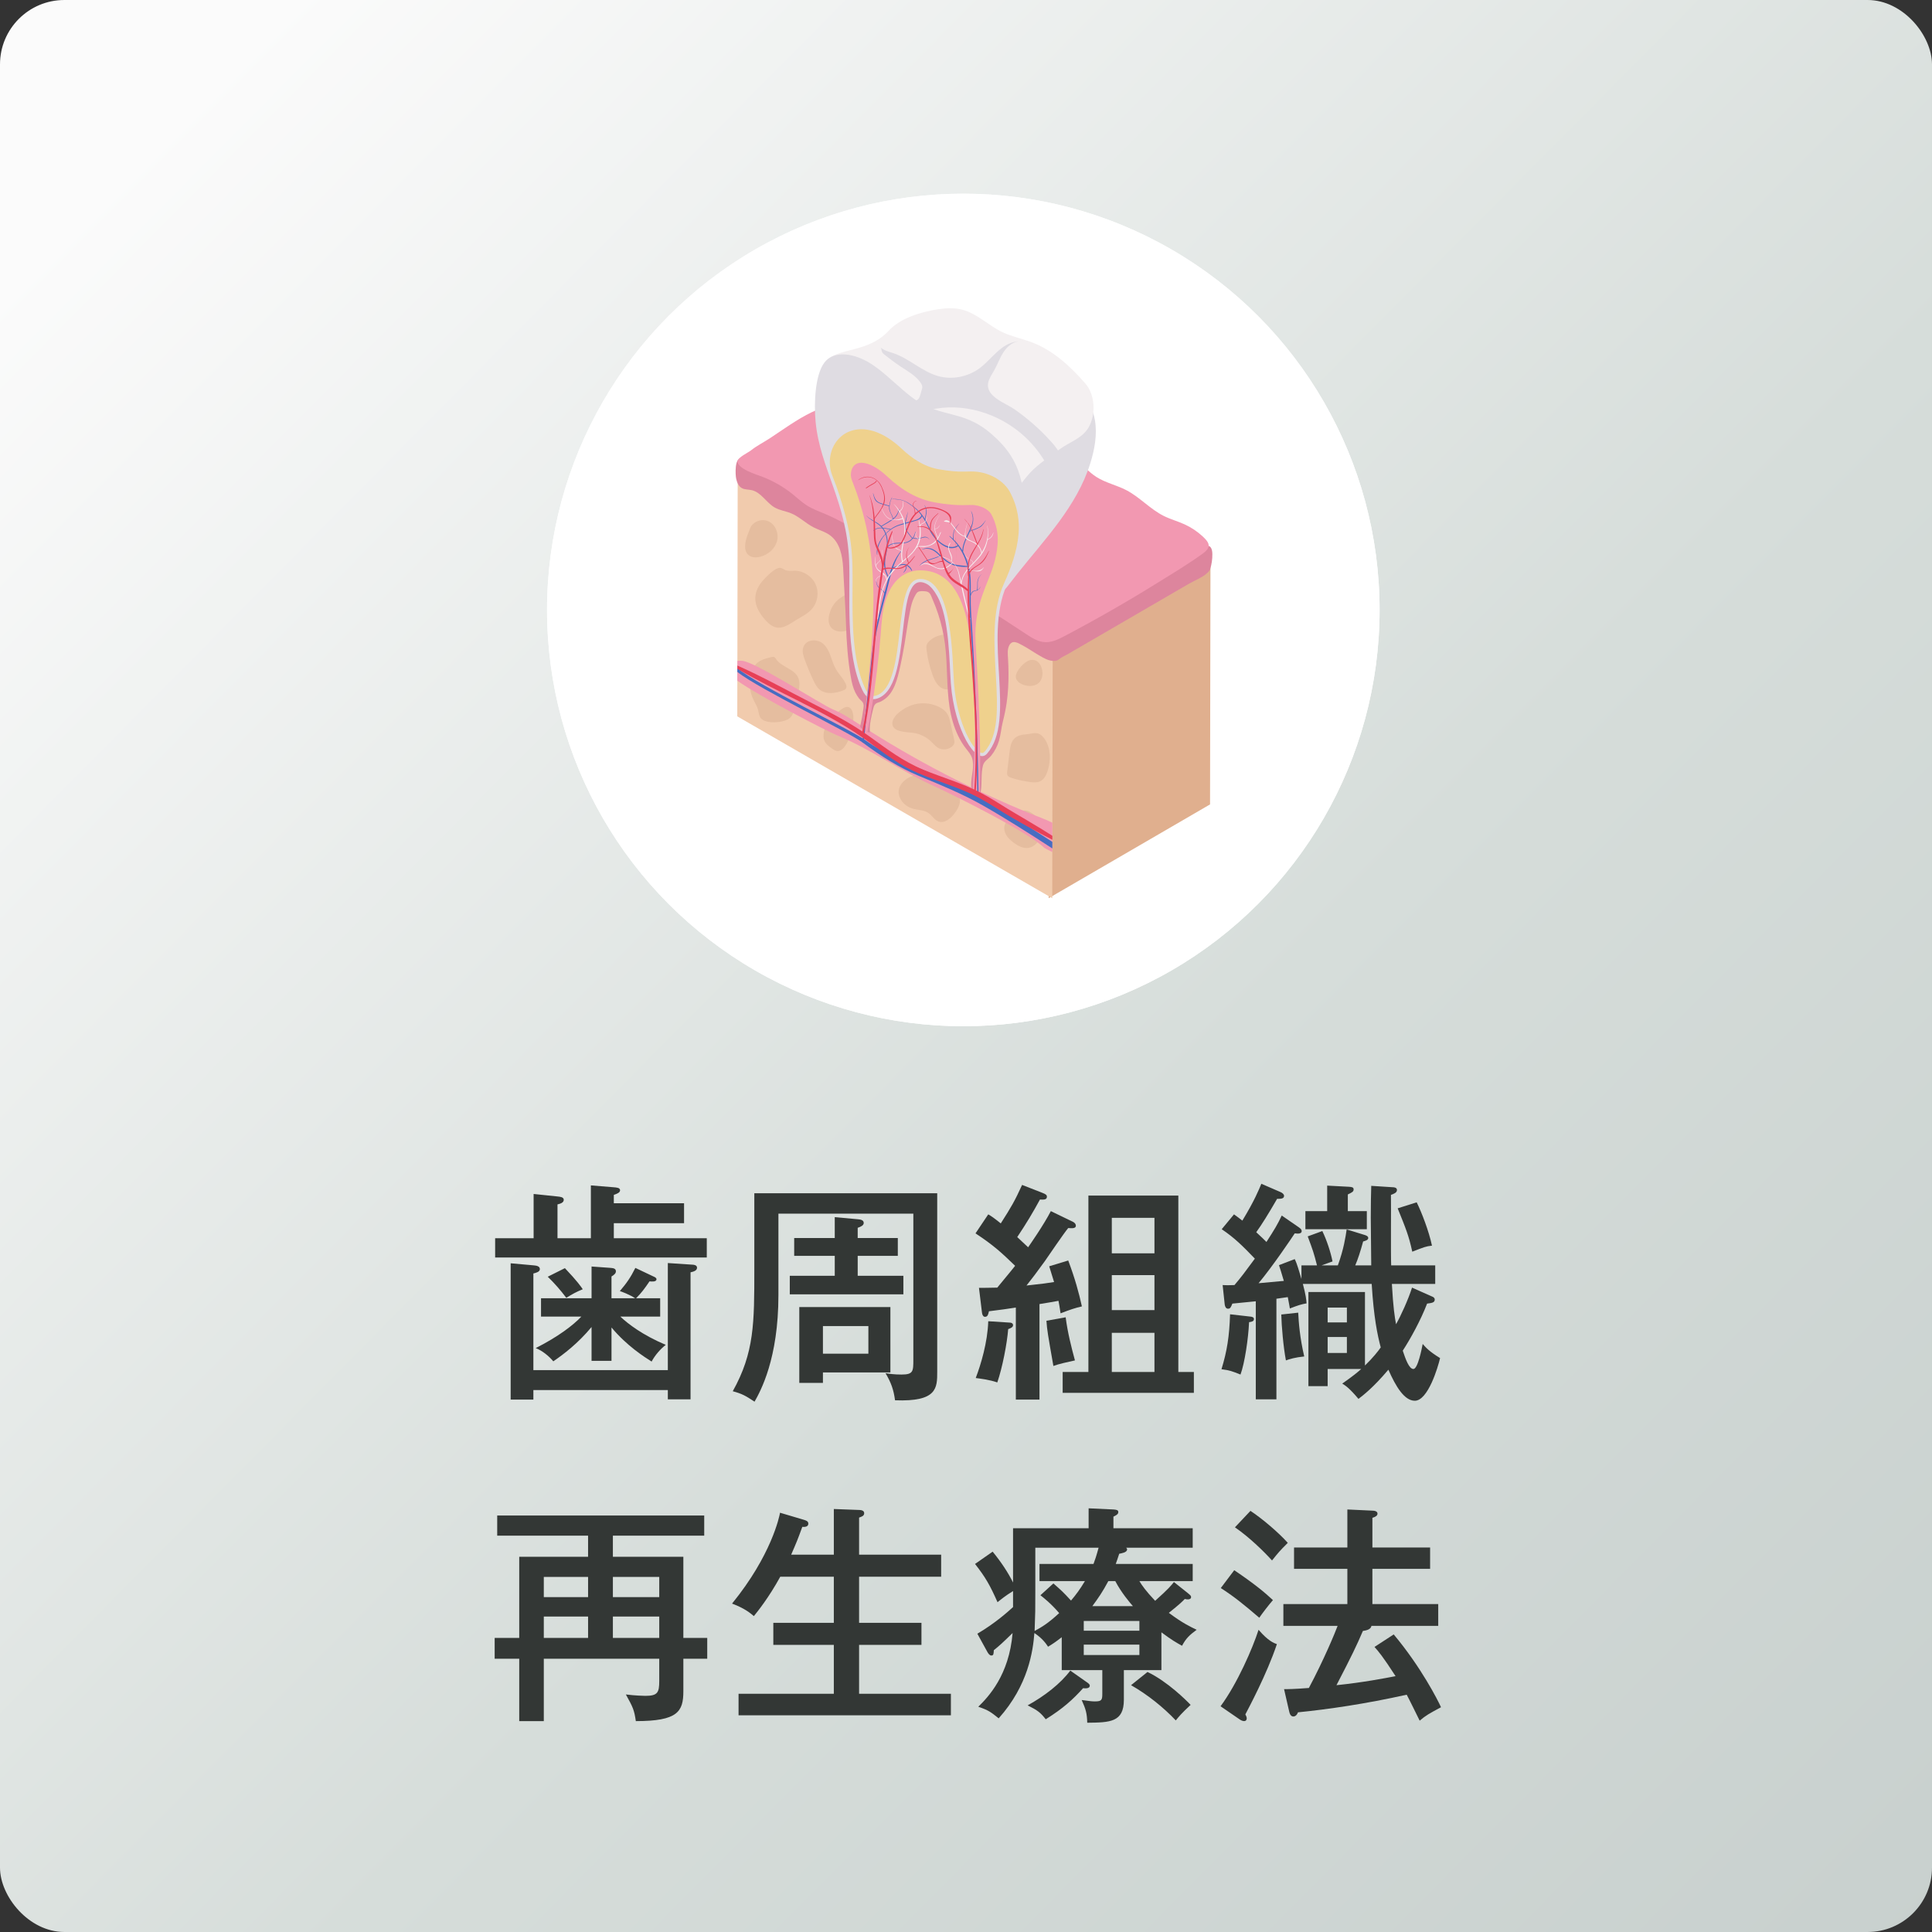 <?xml version="1.0" encoding="UTF-8"?>
<svg xmlns="http://www.w3.org/2000/svg" width="300" height="300" xmlns:xlink="http://www.w3.org/1999/xlink" version="1.1" viewBox="0 0 300 300">
  <rect x="0" y="0" width="300" height="300" fill="#333333" stroke="none"/>
  <defs>
    <style>
      .cls-1 {
        fill: #476dc1;
      }

      .cls-2 {
        fill: #f1cbad;
      }

      .cls-3 {
        fill: #e0af8e;
      }

      .cls-4 {
        isolation: isolate;
      }

      .cls-5 {
        fill: url(#_名称未設定グラデーション_9);
      }

      .cls-6 {
        fill: #dfdce2;
      }

      .cls-7 {
        fill: #f298b1;
      }

      .cls-8 {
        fill: #fff;
      }

      .cls-9 {
        fill: #e5bd9f;
      }

      .cls-10 {
        fill: #e74057;
      }

      .cls-11 {
        fill: #333735;
      }

      .cls-12 {
        fill: #efd18d;
      }

      .cls-13 {
        fill: #dd859d;
      }

      .cls-14 {
        fill: #f4f0f1;
      }
    </style>
    <linearGradient id="_名称未設定グラデーション_9" data-name="名称未設定グラデーション 9" x1="21.848" y1="22.963" x2="301.759" y2="300.44" gradientUnits="userSpaceOnUse">
      <stop offset="0" stop-color="#fbfbfb"/>
      <stop offset=".551" stop-color="#d6ddda"/>
      <stop offset="1" stop-color="#c8d0ce"/>
    </linearGradient>
  </defs>
  <!-- Generator: Adobe Illustrator 28.7.1, SVG Export Plug-In . SVG Version: 1.2.0 Build 142)  -->
  <g>
    <g id="_レイヤー_1" data-name="レイヤー_1">
      <rect class="cls-5" width="300" height="300" rx="10" ry="10"/>
      <g>
        <path class="cls-11" d="M106.22,186.838v3.096h-10.906v2.34h14.434v2.987h-32.863v-2.987h5.975v-6.875l3.779.396c.288.036.9.072.9.504,0,.469-.54.612-.972.721v5.255h5.183v-8.207l3.528.288c.468.036,1.008.072,1.008.468,0,.36-.468.54-.972.72v1.296h10.906ZM103.7,212.755v-16.63l3.815.252c.144,0,.72.036.72.468,0,.468-.54.612-1.008.72v19.726h-3.527v-1.44h-20.878v1.476h-3.527v-21.165l3.6.324c.36.035.935.107.935.575,0,.433-.575.576-1.008.685v15.01h20.878ZM94.953,211.315h-3.096v-5.256c-2.124,2.556-4.356,4.248-5.939,5.327-.684-.827-1.764-1.691-2.735-2.052,3.491-1.764,5.831-3.563,7.091-4.894h-6.263v-2.844h7.847v-4.932l2.987.216c.36.036.792.072.792.54,0,.288-.252.54-.684.792v3.384h3.672c-.828-.576-2.232-1.08-2.376-1.116,1.044-1.224,1.655-2.088,2.411-3.6l2.809,1.332c.252.107.468.216.468.432,0,.432-.756.36-1.08.324-.756,1.116-1.26,1.8-2.088,2.628h3.743v2.844h-6.19c1.224,1.151,3.419,2.843,7.055,4.391-.828.648-1.655,1.584-2.195,2.592-1.188-.756-3.852-2.447-6.228-5.291v5.184ZM87.718,196.917c1.944,2.052,2.448,2.808,2.772,3.275-1.044.432-1.619.756-2.556,1.332-.863-1.152-1.871-2.304-2.879-3.275l2.663-1.332Z"/>
        <path class="cls-11" d="M145.531,185.29v27.717c0,2.519,0,4.68-6.551,4.428-.217-1.656-.612-2.736-1.477-4.212.648.108,1.332.216,2.484.216,1.836,0,1.836-.504,1.836-2.339v-22.642h-20.95v12.635c0,9.898-2.772,14.901-3.707,16.558-1.368-.9-1.908-1.224-3.384-1.62,3.348-6.011,3.348-10.547,3.348-18.97v-11.771h28.4ZM139.412,192.237v2.772h-6.228v3.096h7.092v2.88h-17.639v-2.88h6.983v-3.096h-6.299v-2.772h6.299v-3.239l3.563.324c.324.035.936.071.936.575,0,.36-.397.576-.936.756v1.584h6.228ZM138.26,202.964v10.151h-10.475v1.619h-3.671v-11.771h14.146ZM127.785,205.916v4.283h7.056v-4.283h-7.056Z"/>
        <path class="cls-11" d="M166.666,189.754c.252.144.396.359.396.576,0,.468-.684.396-1.188.359-.648.756-3.132,4.428-3.636,5.147-1.512,2.088-1.8,2.448-2.844,3.779,2.412-.252,3.42-.396,4.283-.54-.323-1.079-.504-1.583-.756-2.447l2.952-.899c1.044,2.772,1.655,5.003,2.123,7.127-1.079.252-1.835.504-3.312,1.079-.144-.972-.216-1.403-.323-1.943-1.188.216-1.404.252-2.952.504v14.83h-3.671v-14.29c-1.656.252-1.872.288-4.176.576-.108.468-.18.863-.612.863-.288,0-.432-.323-.468-.647l-.468-3.852c.899,0,1.116,0,2.844-.036,2.088-2.519,2.304-2.808,2.772-3.384-2.088-2.016-3.312-3.167-6.155-5.039l1.98-2.951c.504.287.864.539,1.944,1.403,1.655-2.592,2.159-3.455,3.312-5.976l3.132,1.225c.575.216.72.359.72.611,0,.468-.468.468-1.08.433-1.116,2.052-2.088,3.671-3.527,5.831.54.504.972.899,1.691,1.584.324-.469,2.412-3.456,3.527-5.615l3.492,1.691ZM156.839,205.376c.18,0,.468.107.468.396,0,.324-.359.468-.756.612-.18,2.268-.899,5.976-1.691,8.279-1.224-.433-2.808-.612-3.348-.685.792-2.088,1.836-5.507,1.943-8.818l3.384.216ZM165.477,204.548c.288,2.304.9,4.716,1.44,6.695-1.296.288-2.484.54-3.348.864-.864-4.932-.972-5.508-1.08-7.019l2.987-.54ZM185.384,213.043v3.239h-20.374v-3.239h3.996v-27.393h13.966v27.393h2.412ZM179.264,194.613v-5.508h-6.623v5.508h6.623ZM179.264,203.432v-5.435h-6.623v5.435h6.623ZM179.264,213.043v-6.083h-6.623v6.083h6.623Z"/>
        <path class="cls-11" d="M194.171,204.44c.288.035.54.107.54.396,0,.36-.433.432-.756.468-.108,2.519-.685,6.407-1.332,8.135-1.368-.54-1.62-.647-2.952-.827.864-2.808,1.225-5.111,1.332-8.531l3.168.36ZM202.09,196.485h2.412c-.505-1.98-.612-2.269-1.44-4.5l2.268-.828c.685,1.404,1.296,3.276,1.584,4.716l-1.691.612h2.519c.935-2.592,1.188-4.392,1.368-5.58l2.808.864c.216.072.539.18.539.468,0,.324-.432.433-.791.54-.397,1.476-.828,2.808-1.225,3.708h2.484c0-1.116-.072-6.983-.072-7.415,0-1.98.036-3.744.072-4.932l3.348.216c.18,0,.647.036.647.432,0,.433-.54.612-.935.756.036,1.728-.036,9.359.036,10.943h6.839v2.879h-6.731c.216,3.78.432,5.076.648,6.264.72-1.26,1.907-3.852,2.483-5.688l3.239,1.44c.144.072.288.217.288.397,0,.504-.432.54-1.188.647-1.008,2.628-2.592,5.472-3.78,7.308.433,1.296.973,2.844,1.656,2.844s1.296-3.132,1.44-3.888c.54.612,1.008,1.151,2.7,2.195-.324,1.404-1.872,6.623-3.924,6.623-1.619,0-2.951-2.195-4.104-4.823-2.34,2.772-3.852,3.924-4.644,4.536-1.403-1.656-1.943-2.017-2.519-2.376,1.692-1.188,2.34-1.728,2.952-2.268h-5.22v2.663h-2.987v-14.614h8.782v11.411c1.26-1.224,2.052-2.231,2.448-2.808-.504-1.908-1.08-4.607-1.404-9.863h-10.69c.468,1.728.54,2.484.576,3.024-.828.144-1.296.287-2.592.791-.072-.468-.108-.611-.324-1.764l-1.764.252v15.622h-3.203v-15.226c-1.908.18-2.556.252-3.636.359-.252.612-.324.792-.684.792-.324,0-.469-.359-.505-.647l-.323-3.023c.54.035.863.035,1.836,0,1.151-1.368,1.44-1.764,3.167-4.104-1.943-2.016-3.132-3.204-5.147-4.571l1.908-2.304c.611.432.828.611,1.296.972,1.907-3.132,2.592-4.859,2.951-5.724l2.988,1.296c.252.108.539.324.539.576,0,.468-.504.468-1.079.468-1.44,2.483-2.34,3.924-3.24,5.184.936.863,1.26,1.188,1.584,1.512,1.296-2.016,1.692-2.664,2.376-4.104l2.663,1.836c.288.216.433.359.433.575,0,.288-.252.397-.612.397-.107,0-.288-.036-.468-.036-.396.612-3.42,5.111-5.615,7.739l3.924-.36c-.469-1.584-.576-1.907-.756-2.447l2.447-.936c.396.792.684,1.908,1.044,3.096v-2.123ZM201.586,203.828c.072,1.512.252,3.888.935,6.803-1.403.144-2.268.397-2.844.612-.396-2.052-.684-5.399-.72-7.127l2.628-.288ZM212.24,188.062v2.808h-9.538v-2.808h3.383v-3.96l3.384.18c.36.036.72.036.72.397,0,.359-.216.468-.899.792v2.592h2.951ZM209.144,205.34v-2.304h-2.987v2.304h2.987ZM206.157,207.607v2.483h2.987v-2.483h-2.987ZM219.98,186.694c.756,1.512,1.908,4.499,2.376,6.731-.972.107-1.188.216-3.06.935-.54-2.483-.972-3.527-2.268-6.731l2.951-.935Z"/>
        <path class="cls-11" d="M109.819,254.332v3.239h-3.708v5.04c0,3.167-.863,4.643-7.379,4.643-.252-1.728-.432-2.123-1.548-4.139,1.404.18,2.808.216,3.023.216,1.908,0,2.16-.504,2.16-2.304v-3.456h-17.926v9.683h-3.815v-9.683h-3.815v-3.239h3.815v-12.599h10.69v-3.275h-14.11v-3.132h32.145v3.132h-14.183v3.275h10.942v12.599h3.708ZM91.317,247.997v-3.132h-6.875v3.132h6.875ZM91.317,254.332v-3.312h-6.875v3.312h6.875ZM102.368,247.997v-3.132h-7.199v3.132h7.199ZM102.368,254.332v-3.312h-7.199v3.312h7.199Z"/>
        <path class="cls-11" d="M129.477,241.409v-7.091l3.815.144c.324,0,.899.035.899.504,0,.432-.396.539-.792.684v5.759h12.743v3.42h-12.743v7.163h9.684v3.42h-9.684v7.595h14.255v3.348h-32.972v-3.348h14.794v-7.595h-9.396v-3.42h9.396v-7.163h-8.315c-1.8,3.275-3.491,5.363-4.104,6.119-.468-.396-1.367-1.188-3.383-1.943,6.119-7.523,7.343-13.499,7.45-14.11l3.636,1.08c.36.107.756.216.756.611,0,.504-.54.54-.935.504-.72,1.98-.9,2.412-1.728,4.319h6.623Z"/>
        <path class="cls-11" d="M180.344,259.335h-5.831v4.607c0,3.492-2.16,3.528-5.688,3.563-.036-1.44-.216-2.087-.863-3.527,1.403.181,1.548.216,2.052.216,1.044,0,1.151-.216,1.151-1.188v-3.672h-6.299v-5.111c-.864.685-1.512,1.116-2.124,1.477-.288-.433-.828-1.26-2.124-2.124-.216,2.772-.935,8.099-5.543,13.246-1.26-1.008-1.584-1.26-3.168-1.8,1.548-1.512,4.788-4.896,5.328-11.446-1.513,1.476-2.052,1.98-2.916,2.663-.036.612-.036.828-.397.828-.287,0-.504-.396-.575-.504l-1.584-2.88c2.808-1.655,4.751-3.419,5.543-4.139v-2.484c-1.188.721-1.871,1.296-2.411,1.728-1.188-2.664-1.836-3.816-3.492-5.939l2.736-1.908c1.296,1.584,2.375,3.204,3.167,4.788v-8.424h11.734v-3.095l3.852.18c.433.036.756.072.756.396,0,.216-.071.397-.756.72v1.8h12.31v3.024h-10.33c.107.107.144.18.144.252,0,.504-.899.611-1.224.684-.252.828-.397,1.151-.54,1.584h11.95v2.663h-8.278c.359.612,1.008,1.548,2.447,3.06,2.052-1.835,2.519-2.411,2.916-2.915l2.123,1.691c.433.36.54.433.54.648,0,.323-.359.359-.504.359-.216,0-.324-.036-.468-.071-.468.468-.647.684-2.483,2.159,2.123,1.584,3.275,2.124,4.319,2.628-1.116.828-1.656,1.332-2.268,2.483-.792-.432-1.62-.899-3.204-2.088v5.867ZM168.754,261.207c.432.288.468.432.468.54,0,.468-.648.432-1.044.396-1.584,1.765-3.132,3.168-5.796,4.824-.827-1.044-1.224-1.368-2.808-2.16,2.664-1.476,5.076-3.348,6.623-5.399l2.557,1.8ZM169.797,242.85c.217-.576.433-1.188.792-2.519h-9.826v6.694c0,3.061,0,3.384-.108,6.228,1.116-.611,2.016-1.115,3.815-2.772-1.26-1.476-2.411-2.376-2.915-2.772l2.016-1.836c1.296,1.151,1.44,1.26,2.735,2.664.792-.936,1.404-1.765,2.16-3.024h-7.056v-2.663h8.387ZM168.285,253.216h8.64v-1.512h-8.64v1.512ZM176.925,255.376h-8.64v1.62h8.64v-1.62ZM175.917,249.4c-.469-.54-1.8-2.088-2.736-3.888h-1.08c-.899,1.692-1.583,2.664-2.483,3.888h6.3ZM178.185,259.623c3.096,1.477,6.047,4.428,6.695,5.111-1.404,1.296-1.872,1.872-2.304,2.412-1.908-2.016-4.356-3.996-6.947-5.472l2.556-2.052Z"/>
        <path class="cls-11" d="M189.527,264.95c2.628-3.563,5.003-9.07,5.903-11.878,1.512,1.764,2.376,2.052,2.844,2.231-1.548,4.644-4.464,10.079-4.896,10.907.072.144.216.396.216.611,0,.252-.144.432-.396.432-.216,0-.468-.107-.685-.252l-2.987-2.052ZM191.651,243.821c3.096,2.088,4.787,3.491,6.011,4.644-.576.647-1.655,2.052-2.123,2.735-2.521-2.159-3.96-3.312-5.976-4.607l2.088-2.772ZM194.171,234.606c1.8,1.188,4.392,3.384,5.795,4.968-1.296,1.296-1.44,1.476-2.447,2.735-1.296-1.44-3.6-3.672-5.76-5.147l2.412-2.556ZM222.067,240.294v3.312h-8.963v5.471h10.223v3.384h-10.367c-.107.612-.899.72-1.331.792-.973,2.268-1.692,3.779-4.104,8.423,4.175-.432,7.486-1.08,9.179-1.403-2.052-3.168-2.664-3.852-3.275-4.536l2.987-1.943c4.247,5.075,6.839,10.187,7.343,11.303-1.871,1.008-2.34,1.26-3.312,2.088-.324-.648-1.691-3.456-2.016-4.032-6.479,1.44-12.202,2.269-16.882,2.736-.108.324-.36.647-.72.647-.432,0-.576-.468-.648-.792l-.792-3.455c.685,0,1.477,0,3.852-.18,2.304-4.32,4.068-8.567,4.464-9.648h-8.423v-3.384h9.935v-5.471h-8.279v-3.312h8.279v-5.903l3.852.18c.324,0,.828.072.828.468,0,.324-.324.504-.792.648v4.607h8.963Z"/>
      </g>
      <circle class="cls-8" cx="149.583" cy="94.715" r="64.638"/>
      <circle class="cls-8" cx="149.583" cy="94.715" r="64.638"/>
      <g>
        <g class="cls-4">
          <polygon class="cls-3" points="187.963 85.991 187.895 124.908 162.834 139.472 162.902 100.555 187.963 85.991"/>
          <polygon class="cls-2" points="163.46 100.105 163.412 127.747 163.409 129.779 163.407 130.4 163.407 130.723 163.406 131.492 163.406 131.748 163.404 132.307 163.393 139.472 114.484 111.236 114.494 105.699 114.497 103.854 114.497 103.35 114.499 102.626 114.553 71.867 163.46 100.105"/>
          <g>
            <path class="cls-9" d="M116.056,83.127c-.367,1.042-.654,2.398.209,3.087.5.399,1.217.391,1.834.223,1.17-.318,2.216-1.204,2.546-2.371.329-1.167-.184-2.568-1.275-3.099-1.091-.531-2.624.051-2.946,1.22l-.367.94Z"/>
            <path class="cls-9" d="M118.576,90.016c-.731.778-1.277,1.782-1.295,2.849-.021,1.261.687,2.422,1.522,3.367.493.558,1.088,1.095,1.824,1.211,1.043.164,1.992-.545,2.889-1.101.902-.559,1.902-1.015,2.59-1.822.872-1.023,1.092-2.557.543-3.784-.55-1.227-1.841-2.084-3.185-2.114-.443-.01-.924.076-1.358-.042-.377-.103-.661-.437-1.062-.405-.773.062-1.965,1.306-2.468,1.841Z"/>
            <path class="cls-9" d="M127.824,99.965c.559.493.889,1.193,1.147,1.892.258.699.463,1.425.837,2.07.461.795,1.167,1.443,1.528,2.288.092.215.158.472.044.676-.095.169-.287.255-.467.325-1.205.467-2.702.67-3.68-.174-.427-.369-.69-.887-.931-1.397-.497-1.052-.947-2.126-1.347-3.219-.203-.553-.395-1.145-.273-1.721.312-1.473,2.187-1.582,3.142-.74Z"/>
            <path class="cls-9" d="M129.622,93.653c-.409.501-.684,1.103-.842,1.73-.169.669-.189,1.434.22,1.989.442.598,1.28.786,2.013.658.732-.128,1.389-.516,2.034-.886.645-.37,1.318-.737,2.058-.817.354-.038.721-.011,1.057-.127.483-.168.819-.605,1.072-1.05.592-1.04.878-2.335.419-3.44-.297-.714-1.005-1.332-1.778-1.462-.817-.137-1.206.392-1.859.785-1.458.878-3.273,1.247-4.393,2.62Z"/>
            <path class="cls-9" d="M144.431,99.426c-.235.203-.454.444-.539.743-.068.237-.045.49-.016.735.153,1.301.471,2.579.901,3.817.34.979.887,2.055,1.897,2.288.656.151,1.355-.118,1.865-.558.51-.44.861-1.032,1.177-1.627.361-.681.693-1.399.762-2.167.106-1.174-.41-2.305-.914-3.371-.473-1.001-1.041-1.004-2-.882-1.176.149-2.182.203-3.132,1.023Z"/>
            <path class="cls-9" d="M141.559,109.503c1.368-.476,2.925-.381,4.226.258.502.246.977.581,1.284,1.048.292.445.413.978.529,1.498.18.809.359,1.618.539,2.427.05.224.099.458.041.679-.054.204-.195.376-.356.513-.595.508-1.521.584-2.191.179-.392-.237-.682-.605-1.01-.925-.737-.718-1.698-1.203-2.713-1.369-.958-.157-3.504-.042-3.336-1.612.133-1.245,1.944-2.334,2.987-2.697Z"/>
            <path class="cls-9" d="M157.481,114.715c-.515.537-.629,1.331-.719,2.07-.122,1.012-.244,2.023-.366,3.035-.022.181-.042.372.034.538.113.246.396.356.655.437.933.291,1.891.505,2.86.639.514.071,1.06.116,1.533-.097.676-.304,1.032-1.05,1.24-1.762.466-1.588.447-3.408-.472-4.784-.234-.349-.531-.671-.913-.846-.576-.263-1.316.033-1.929.073-.69.046-1.423.175-1.923.697Z"/>
            <path class="cls-9" d="M127.925,113.73c-.081.428-.085.883.085,1.284.225.531.718.892,1.189,1.226.253.179.524.365.834.384.46.027.855-.323,1.13-.693.772-1.039,1.035-2.36,1.277-3.632.275-1.447-.175-3.391-1.861-2.111-1.201.912-2.363,1.99-2.655,3.542Z"/>
            <path class="cls-9" d="M116.682,107.872c-.262-.829-.254-1.722-.142-2.584.102-.782.309-1.592.849-2.167.611-.651,1.532-.885,2.401-1.091.151-.036.318-.07.455.004.11.059.174.175.242.281.83,1.283,2.833,1.513,3.455,2.909.28.626.204,1.349.092,2.025-.174,1.05-.424,2.088-.748,3.102-.108.338-.228.682-.456.954-.287.342-.716.535-1.146.656-.924.26-2.989.406-3.618-.534-.267-.399-.271-1.105-.467-1.558-.291-.673-.695-1.294-.917-1.997Z"/>
            <path class="cls-9" d="M139.934,124.246c.414.679,1.131,1.141,1.899,1.346.782.209,1.655.186,2.325.641.576.392.932,1.099,1.589,1.331.917.323,1.842-.444,2.436-1.213.591-.766,1.115-1.756.781-2.664-.226-.615-.793-1.03-1.346-1.381-1.087-.688-2.239-1.273-3.435-1.743-.519-.204-1.073-.389-1.625-.305-1.925.294-3.87,1.975-2.624,3.988Z"/>
            <path class="cls-9" d="M156.005,128.152c-.155.521-.015,1.097.271,1.558.286.462.706.825,1.142,1.149.648.481,1.419.909,2.22.808.704-.088,1.312-.587,1.662-1.204s.472-1.339.495-2.049c.01-.303-.001-.619-.136-.89-.174-.349-.524-.568-.828-.813-.901-.727-1.57-1.192-2.708-.591-.78.413-1.857,1.149-2.119,2.03Z"/>
            <path class="cls-9" d="M157.831,104.592c-.074.197-.12.409-.09.617.045.309.254.573.499.766.361.284.808.445,1.262.511.7.102,1.488-.05,1.941-.593.245-.293.368-.671.417-1.05.13-.988-.42-2.418-1.617-2.381-.956.029-2.101,1.3-2.413,2.13Z"/>
          </g>
          <path class="cls-7" d="M163.412,127.747l-.003,2.032-.002.62v.324l-.002.769v.255l-.002.559c-.664-.326-1.217-.615-1.294-.692-2.397-2.368-14.058-8.184-16.936-9.48-5.193-2.338-9.861-5.749-15.124-7.924-1.723-.712-12.287-6.162-15.556-8.513l.003-1.845v-.504l.002-.723c.213-.031.46-.039.746-.016,2.05.16,12.392,6.844,14.026,7.515,1.554.64,2.963,1.579,4.377,2.49,8.415,5.427,17.34,10.064,26.62,13.829.612.249,1.998.746,3.144,1.304Z"/>
          <polygon class="cls-2" points="187.963 85.991 162.902 100.555 114.553 72.641 139.614 58.077 187.963 85.991"/>
        </g>
        <g class="cls-4">
          <path class="cls-13" d="M187.982,84.979c-.092-.12-.206-.187-.335-.211-.671-.128-1.749.867-2.287,1.202-.907.565-1.815,1.13-2.722,1.695-2.37,1.476-4.74,2.952-7.11,4.428-.575.358-1.15.716-1.725,1.075-1.692,1.053-3.383,2.107-5.075,3.16-.846.527-1.692,1.053-2.537,1.58-.356.222-.703.448-1.073.636-.332.168-.583.461-.919.622-.382.184-.818.165-1.226.099-.377-.061-.646-.277-.975-.467-.806-.465-1.611-.93-2.417-1.396-3.184-1.839-6.369-3.677-9.553-5.516-4.087-2.36-8.174-4.719-12.261-7.079-3.991-2.304-7.982-4.609-11.974-6.913-2.897-1.673-5.794-3.345-8.691-5.018-.533-.308-1.066-.615-1.599-.923-.138-.08-.298-.698-.455-.722-.976-.143-.878,2.465-.731,3.117.125.556.357,1.141.849,1.429.464.272,1.042.215,1.567.335,1.47.336,2.258,1.952,3.569,2.697.777.442,1.697.552,2.525.89,1.275.52,2.273,1.552,3.498,2.182.672.346,1.403.566,2.067.925,1.74.942,2.275,2.776,2.472,4.62.052.485.074.972.097,1.459.123,2.689.324,5.391.408,8.072.087,2.743.274,5.49.754,8.196.142.804.318,1.618.683,2.354.158.319.359.646.573.93.23.304.575.454.688.852.064.225.037.464.007.696-.119.913-.283,1.821-.49,2.719-.012.053-.024.108-.009.16.016.053.058.094.099.132.395.37.861.766,1.4.718-.09-1.235.216-2.461.52-3.662.066-.262.142-.546.342-.741.201-.197.52-.232.774-.351.569-.267,1.076-.674,1.46-1.172.636-.824.988-1.821,1.257-2.816.284-1.051.505-2.155.718-3.23.461-2.329.716-4.694,1.192-7.02.137-.667.301-1.344.61-1.955.131-.259.329-.684.581-.845.267-.171.737-.133,1.047-.117.867.043.922.554,1.222,1.237.327.744.618,1.504.872,2.276.5,1.518.858,3.084,1.064,4.669.425,3.262.215,6.586.719,9.837.236,1.522.653,3.028,1.322,4.418.334.694.732,1.36,1.205,1.969.377.486.762.896.954,1.482.21.641.185,1.332.102,1.993-.101.797-.284,1.592-.236,2.394.005.093.015.189.055.273.051.107.146.185.241.255.297.219.624.397.97.528.036.014.075.027.112.017.069-.018.094-.102.106-.172.238-1.361.008-2.785.354-4.123.185-.714.828-.971,1.267-1.515.553-.684.971-1.479,1.219-2.323.284-.965.346-1.976.594-2.949.249-.977.456-1.968.599-2.972.215-1.517.295-3.051.285-4.583-.005-.753-.032-1.506-.075-2.257-.037-.657-.133-1.391.171-2.005.493-.996,1.357-.428,2.086-.042.889.47,1.709,1.057,2.579,1.559.73.421,1.444.864,2.319.854.154-.002.31-.016.454-.071.188-.072.342-.209.505-.328.404-.294.883-.477,1.308-.735.576-.35,1.167-.678,1.75-1.017,1.132-.658,2.265-1.316,3.397-1.974,3.124-1.816,6.249-3.631,9.373-5.447,1.381-.802,2.762-1.605,4.143-2.407.959-.557,2.543-1.136,3.201-2.059.056-.078.086-.171.115-.263.226-.738.337-1.512.326-2.284-.005-.372-.046-.766-.273-1.061Z"/>
          <path class="cls-13" d="M163.422,102.798v.029-.029Z"/>
          <path class="cls-13" d="M163.431,99.687c-0.0.015-0.0.032-0.0.052,0-.003 0-.05 0-.052Z"/>
          <path class="cls-13" d="M163.431,99.842c-0.0.048-0.0.104-.001.165 0-.033.001-.145.001-.165Z"/>
          <path class="cls-13" d="M163.429,100.213c-0.0.146-.001.311-.001.487.001-.213.001-.346.001-.487Z"/>
          <path class="cls-13" d="M163.425,101.678c-0.0.034-0.0.067-0.0.101 0-.046 0-.053 0-.101Z"/>
          <path class="cls-7" d="M187.679,84.809c-.04.359-.319.717-.885,1.129-2.256,1.639-4.687,3.09-7.055,4.561-4.705,2.924-9.515,5.679-14.417,8.259-.946.497-1.95,1.002-3.018.957-1.125-.048-2.123-.695-3.061-1.317-4.479-2.969-9.022-5.842-13.624-8.616-2.487-1.499-4.991-2.969-7.495-4.439-1.474-.866-2.949-1.731-4.423-2.597-1.725-1.013-3.456-2.029-5.294-2.817-1.083-.464-2.209-.853-3.197-1.496-.729-.474-1.365-1.074-2.04-1.623-1.434-1.167-3.053-2.106-4.778-2.772-.796-.307-3.942-1.227-3.853-2.449.042-.566,1.625-1.301,2.077-1.659.907-.719,1.976-1.252,2.946-1.889,2.126-1.398,4.184-2.921,6.483-4.032,1.641-.793,3.387-1.368,4.978-2.257,1.019-.569,1.97-1.265,3.032-1.75,1.138-.52,2.378-.786,3.52-1.296,1.62-.724,2.639-1.357,4.357-.692,1.655.64,3.331.948,4.959,1.752,4.438,2.191,8.729,4.681,12.834,7.447,1.404.946,2.79,1.926,4.291,2.708,1.08.563,2.221,1.024,3.22,1.722,1.059.74,1.931,1.728,3.02,2.423,1.424.909,3.132,1.264,4.632,2.042,2.094,1.085,3.707,2.953,5.817,4.005,1.041.519,2.174.825,3.233,1.307,1.04.473,2,1.117,2.836,1.895.621.577.958,1.037.906,1.495Z"/>
        </g>
        <path class="cls-6" d="M144.312,60.268c-1.47.052-2.942.07-4.412.12-1.039.035-2.659-.214-3.477.542-.023-.313-.031-.627-.043-.942-1.067,5.988-2.036,11.993-2.905,18.013-.182,1.263-.361,2.533-.334,3.809.043,2.037.474,4.118.763,6.132.262,1.829,1.026,1.502,2.711,1.536,3.215,0,6.42.09,9.635-.06.838-.039,1.675-.09,2.512-.156.676-.053,1.603-.325,2.266-.19.524.106,1.006.673,1.418.99,2.215,1.706,2.332,1.855,2.72,1.886.725.057,1.044-.643,2.826-2.884,4.246-5.34,9.229-10.462,11.303-17.104.669-2.144,1.107-4.473.723-6.715-.253-1.478-1.183-4.032-2.421-4.966-1.453-1.095-1.992-.76-23.283-.011Z"/>
        <path class="cls-14" d="M144.484,79.893c4.876.945,10.453-.619,13.581-4.201.667-.764,1.245-1.605,1.941-2.343,1.286-1.364,2.983-2.423,4.474-3.544,1.523-1.144,3.565-1.712,4.566-3.453,1.139-1.98,1.016-5.056-.521-6.812-2.347-2.682-5.067-5.218-8.5-6.461-1.477-.535-3.036-.854-4.449-1.539-2.108-1.021-3.837-2.828-6.099-3.438-1.222-.33-2.517-.281-3.768-.089-2.606.4-5.877,1.34-7.706,3.333-3.213,3.501-7.907,2.593-9.816,4.753-.359.407-.399,1.015-.552,1.681-.144.629.817,4.918.866,6.315.046,1.314.329,2.619.831,3.834.921,2.23,1.571,2.167,6.35,5.934,1.672,1.318,2.989,4.903,8.802,6.029Z"/>
        <path class="cls-8" d="M142.267,68.532c-1.074.767-1.883,1.973-1.957,3.29-.102,1.821,1.222,3.496,2.862,4.293,1.64.796,3.535.868,5.355.764,1.8-.103,3.659-.388,5.167-1.377s2.574-2.84,2.162-4.596c-.489-2.089-2.743-3.235-4.831-3.726-3.045-.716-6.13-.527-8.758,1.351Z"/>
        <path class="cls-6" d="M135.866,66.733c-1.883,1.911-3.27,4.461-3.222,7.143,2.032-4.214,5.499-7.924,9.907-9.655,4.936-1.936,10.605-.834,14.887,2.214,3.173,2.258,5.546,5.617,6.613,9.363.228-1.632,1.084-3.254.665-4.848-.23-.875-.82-1.605-1.421-2.281-1.724-1.936-3.679-3.665-5.808-5.143-1.334-.926-4.47-1.942-4.043-4.082.143-.716.59-1.327.947-1.964.494-.882.831-1.848,1.37-2.703.539-.855,1.347-1.62,2.347-1.766-.096.007-.192.018-.288.032-2.456.361-3.82,2.713-5.658,4.096-1.843,1.387-4.351,1.891-6.572,1.236-2.463-.727-4.4-2.686-6.829-3.518-.743-.254-1.565-.424-2.107-.992.24.143.198.499.302.759.085.214.276.365.458.506.8.618,1.601,1.237,2.444,1.795,1.095.724,2.295,1.374,3.055,2.444.163.23.308.492.302.774-.003.163-.057.32-.11.474-.129.376-.212.909-.426,1.242-.183.285-.5.376-.813.541-.733.387-1.451.805-2.148,1.254-1.383.891-2.696,1.907-3.852,3.081Z"/>
        <path class="cls-6" d="M126.654,65.569c.71,7.199,4.796,12.303,5.195,21.408.238,5.427-.673,14.339,2.056,20.172.64,1.368,1.488,1.529,2.13,1.368,6.057-1.512,2.426-20.647,7.862-17.846.628.323,1.201,1.11,1.633,1.887,1.932,3.48,1.862,10.245,2.123,13.633.55,7.145,3.944,12.726,5.602,10.847,4.665-5.287-.664-17.898,3.094-26.237,3.571-7.921,3.741-10.47,2.123-16.544-.726-2.725-2.117-4.794-4.514-6.867-3.75-3.244-6.574-2.691-10.154-4.337-3.305-1.52-6.349-5.61-9.664-7.19-2.427-1.156-4.861-1.207-6.136.454-1.387,1.808-1.659,6.127-1.351,9.252Z"/>
        <path class="cls-12" d="M152.512,116.915c-1.244,0-3.883-4.438-4.37-10.762-.301-3.909-.202-16.252-5.234-16.252-2.279,0-2.7,3.681-3.188,7.944-.51,4.462-1.089,9.518-3.804,10.196-.096.024-.19.036-.281.036-.501,0-.934-.382-1.286-1.136-2.033-4.347-1.998-10.581-1.97-15.59.027-4.808.119-8.319-2.506-15.835-.4-1.144-.971-2.206-1.02-3.444-.189-4.773,5.058-8.147,11.173-2.384,1.406,1.325,3.291,2.74,5.731,3.178,3.571.64,4.551.214,5.962.39,2.784.347,4.45,1.956,5.047,3.043,1.359,2.471,1.55,4.835,1.396,6.619-.233,2.694-1.17,5.263-2.261,7.683-3.799,8.429,1.441,21.064-3.015,26.113-.159.181-.29.202-.374.202Z"/>
        <path class="cls-7" d="M151.103,106.843c-.265-2.902.644-18.282-8.195-18.282-1.471,0-4.128.608-5.39,4.675-.559,1.804-.63,3.566-.778,5.424-.556,6.956-1.992,15.712-2.544,16.976-.308-.192-.449-.103-.408-.464,1.979-17.307,3.182-27.332-.825-38.804-.124-.356-.252-.68-.376-.993-.241-.61-.449-1.137-.464-1.501-.026-.646.16-1.224.508-1.587.28-.291.648-.432,1.125-.432,1.112,0,2.579.782,4.026,2.146,2.372,2.235,4.792,3.549,7.398,4.017,2.103.377,3.445.421,4.272.421.344,0,.642-.009.905-.016.186-.005.36-.01.531-.01.179,0,.306.006.427.021,1.603.2,2.423,1.08,2.584,1.372.811,1.475,1.149,3.077,1.003,4.761-.372,4.303-2.332,6.361-3.163,10.864-.247,1.337-.339,2.836-.256,4.196.442,7.261.877,16.255.677,23.406-.034-.02-.983-.178-1.009-.213-.39-.524.719-7.578-.049-15.976Z"/>
        <path class="cls-1" d="M163.407,130.723l-.002.769v.255c-3.344-2.179-7.323-4.712-10.766-6.667-3.181-1.806-6.523-3.171-9.9-4.575-3.15-1.307-6.065-3.176-8.827-5.231-2.266-1.685-15.803-8.136-19.418-10.929l.002-.492v-.095c3.446,2.812,17.428,9.426,19.966,11.237,2.993,2.137,6.383,3.477,9.725,4.92,6.765,2.922,13.051,6.805,19.219,10.808Z"/>
        <path class="cls-1" d="M144.314,83.777c-.139-.24-.342-.406-.628-.426-.202-.014-.397.069-.586.126-.438.131-.834.159-1.28.039.18-.269.294-.583.343-.918.005-.032-.043-.046-.049-.014-.064.359-.212.693-.432.967-.001-.005-.003-.01-.007-.015-.429-.565-1.075-1.189-1.073-1.921.003-.72.258-1.435.391-2.141.002-.008-.01-.011-.012-.003-.185.679-.528,1.556-.47,2.271.056.69.703,1.315,1.087,1.84.011.015.026.019.041.018-.204.238-.463.429-.776.543-.57.208-1.202.103-1.793.163-.49.049-.928.194-1.254.537.044-.455.041-.912-.05-1.373-.126-.636-.408-1.252-.858-1.724.58-.349,1.205-.673,1.749-1.078.024.009.053-0.0.05-.032-0-.002-.001-.004-.001-.006.032-.025.066-.049.098-.074.483-.385.711-.915.838-1.506.005-.022-.028-.032-.035-.01-.174.609-.438,1.1-.917,1.48-.058-.325-.214-.578-.364-.884-.396-.805-.135-1.667.205-2.444.005-.01-.01-.019-.015-.009-.216.421-.39.883-.443,1.358-.004-.012-.012-.022-.028-.027-.462-.14-.937-.258-1.39-.424-.706-.259-.854-.817-1.062-1.473-.006-.02-.038-.012-.032.009.131.483.207,1.05.657,1.344.513.336,1.225.448,1.805.628.021.006.037-.003.046-.018-.009.091-.015.182-.014.274.005.641.485,1.099.569,1.715-.046.034-.091.069-.141.101-.538.348-1.095.672-1.643,1.005-.029-.029-.057-.059-.088-.087-.681-.611-1.584-.872-2.232-1.533-.005-.005-.012.002-.007.007.555.638,1.324.936,1.976,1.453.096.076.183.157.267.241.002.023.021.044.045.045.73.766.985,1.837.915,2.901-.007.101-.018.201-.032.301-.008.011-.017.02-.025.032-.017.025-.007.049.011.062-.118.774-.392,1.523-.394,2.311-.003.835.247,1.611.665,2.326.002.004.006.006.009.009-.155.566-.296,1.135-.444,1.692-.051.192-.102.383-.152.575-.105-.195-.264-.334-.461-.478-.24-.176-.473-.333-.619-.601-.179-.329-.222-.761-.253-1.125-0-.003-.005-.003-.005,0,.01.41.036.853.246,1.217.257.447.924.618,1.051,1.139-.602,2.276-1.179,4.56-1.555,6.885-.417,2.582-.627,5.2-.915,7.798-.308,2.785-.622,5.569-.935,8.353-.017.148.217.148.233,0,.558-5.305.932-10.678,1.762-15.948.382-2.429,1.076-4.792,1.707-7.163.337-1.266.607-2.619,1.041-3.895.45.007.781-.32,1.218-.431.288-.073.552-.058.789.025-.008.01-.012.024-.008.04.09.444-.116.755-.387,1.082-.008.01.003.029.015.02.366-.276.551-.649.47-1.107.335.146.608.431.802.792.021.039.087.012.072-.03-.161-.46-.52-.813-.994-.948-.235-.067-.466-.065-.703-.013-.405.089-.817.425-1.233.455.32-.917.727-1.792,1.312-2.562.017-.022-.02-.05-.038-.029-1.025,1.158-1.551,2.597-1.963,4.068-.618-1.085-.685-2.207-.409-3.42.084-.369.158-.739.204-1.111.819-1.03,2.243-.354,3.299-.872.28-.137.503-.335.676-.569.005.009.014.017.027.021.3.073.591.097.897.05.571-.088,1.167-.504,1.601.134.008.012.027.001.02-.012Z"/>
        <path class="cls-1" d="M151.82,90.056c-.141.522.03,1.065-.151,1.582-.183.065-.376.064-.554.146-.205.095-.301.304-.379.514.009-.844.023-1.687-.028-2.529-.091-1.49-.48-2.89-1.181-4.125.02-.01.036-.029.036-.058.016-1.077.595-2.07,1.044-3.062.516-.188,1.078-.378,1.559-.643.419-.231.644-.691.901-1.075.006-.01-.009-.018-.015-.009-.378.502-.654.92-1.255,1.167-.381.156-.768.3-1.145.464.436-.982.722-1.965.181-3.029-.009-.018-.04-.005-.033.014.267.676.344,1.294.114,1.999-.187.575-.493,1.136-.739,1.688-.346.774-.7,1.526-.745,2.38-.372-.623-.825-1.201-1.363-1.725.007-.44-.015-1.115.186-1.499.177-.339.463-.643.689-.95.005-.007-.007-.016-.012-.009-.254.319-.632.672-.787,1.058-.155.387-.14.884-.174,1.308-.153-.145-.312-.286-.479-.422-.036-.03-.088.02-.052.052.183.164.354.335.52.51.001.026.019.04.042.044.251.267.485.544.698.833-.001 0-.001 0-.002.001-1.384.877-3.215-.691-3.906-1.858-.401-.677-.702-1.395-1.085-2.074-.036-.49.235-.947.175-1.445-.039-.319-.121-.623-.329-.871-.007-.009-.023.003-.016.012.29.428.32.997.202,1.486-.054.223-.115.426-.133.642-.133-.224-.276-.444-.438-.654-.541-.705-1.222-1.232-1.954-1.726-.908-.613-1.795-.763-2.884-.698-.002 0-.002.003,0,.003.867.032,1.668.041,2.439.486.565.326,1.125.759,1.595,1.205.269.255.503.534.715.829-0.0.001-.001.001-.001.002-.195.657-1.245.804-1.786.962-.5.146-1.002.287-1.5.438-.56.17-1.035.406-1.485.737-.879-.164-1.979-.505-2.685.224-.023.024.012.059.036.036.698-.65,1.711-.356,2.556-.19-.099.076-.197.155-.294.241-1.046.925-1.936,2.22-1.736,3.679.003.02.036.015.035-.005-.03-1.557.839-3.013,2.104-3.895.003.001.007.001.01.002.032.006.05-.019.052-.044.408-.276.855-.493,1.326-.634.869-.261,1.756-.473,2.619-.752.399-.129.695-.281.849-.659.154.226.296.459.431.698 0.0.003 0.0.005.001.008.003.023.015.037.029.045.257.462.486.941.716,1.418.684,1.419,2.692,3.595,4.426,2.496.006-.004.009-.009.014-.013.665.936,1.137,1.976,1.421,3.088-.003-.001-.006-.003-.01-.003-.877-.114-1.745-.076-2.561-.477-.724-.355-1.313-.916-1.879-1.478-.733-.728-1.604-1.123-2.599-.633-.012.006-.004.025.009.021,1.246-.411,1.982.235,2.737.962-0.0 0-0,0-.001 0-1.019.531-2.375.544-3.112,1.524-.007.009.008.021.016.012.856-.882,2.096-.922,3.139-1.464.009-.004.011-.011.015-.018.297.287.6.582.939.827.987.711,2.1.883,3.298.863.017-0.0.03-.006.041-.014.161.664.257,1.353.287,2.061.054,1.292-.018,2.586.018,3.878.037,1.341.137,2.679.224,4.017.358,5.509.672,11.021.828,16.54.089,3.138.121,6.275.16,9.414.002.127.198.127.197,0-.071-5.788-.282-11.581-.543-17.363-.129-2.864-.264-5.729-.445-8.591-.088-1.389-.195-2.778-.229-4.17-.011-.428-.009-.856-.005-1.285.101-.286.183-.566.489-.704.142-.064.305-.065.454-.12.02.014.053.013.062-.017.001-.003.001-.006.002-.009.264-.132.441-.349.543-.623.001-.003-.003-.005-.005-.002-.109.228-.276.419-.498.544-.007.004-.014.006-.021.01.092-.351.052-.686.055-1.052.005-.565.207-1.032.638-1.401.004-.003-.002-.009-.005-.005-.301.24-.529.539-.63.916Z"/>
        <path class="cls-14" d="M146.023,82.656c-.12.299-.248.575-.396.824-.166-.414-.387-.873-.45-1.323.158-.023.319-.06.445-.162.156-.127.272-.343.364-.517.001-.001-.001-.003-.002-.002-.118.137-.203.31-.333.435-.133.129-.303.177-.48.204-.009-.081-.015-.162-.013-.241.02-.66.383-1.336.735-1.87.005-.007-.006-.013-.011-.006-.37.533-.742,1.204-.779,1.869-.032.574.275,1.164.475,1.693-.346.55-.805.959-1.537,1.173-.515.15-1.145-.052-1.623.16.069-.121.134-.246.192-.375.399-.892.428-1.867.286-2.817.011-0.0.021-.006.023-.017.055-.35.556-.388.765-.649.169-.211.237-.48.248-.745 0-.01-.015-.012-.018-.002-.044.2-.084.406-.19.585-.142.238-.338.307-.572.422-.131.065-.248.148-.276.279-.043-.26-.097-.518-.16-.772-.011-.043-.075-.025-.067.018.191,1.016.26,1.978.06,2.884-.127-.131-.321-.172-.415-.342-.12-.217-.069-.501-.056-.738.001-.023-.034-.023-.036,0-.021.228-.074.483.014.702.09.227.31.281.48.43-.159.683-.472,1.333-1.006,1.95-.453.523-.98.969-1.509,1.414-.403-1.78.486-3.465.402-5.243-.041-.87-.349-1.685-.808-2.413.066-.144.2-.256.284-.39.077-.122.129-.255.161-.396.07-.301.042-.602-.022-.9-.003-.014-.027-.011-.025.003.038.374.065.768-.103,1.118-.089.186-.252.312-.346.487-.273-.418-.594-.807-.943-1.158-.005-.005-.011.002-.007.007.609.747,1.076,1.468,1.361,2.242-.19.023-.345.094-.538.152-.478.143-1.109.087-1.557-.149-.655-.345-.934-1.134-1.236-1.761-.002-.004-.009-.001-.007.003.239.628.537,1.383,1.132,1.759.3.19.639.242.986.274.209.019.411.03.619-.004.063-.01.104-.021.132-.032.009.004.02.006.033.003.159-.045.318-.089.476-.134.272.794.351,1.648.187,2.646-.13.789-.323,1.561-.395,2.34-.217-.313-.666-.272-.92-.566-.451-.52-.442-1.276-.47-1.924-.001-.016-.025-.017-.025,0-.01.544.006,1.115.242,1.616.088.186.213.401.389.523.252.173.592.109.759.439.004.008.01.011.017.013-.039.506-.024,1.016.099,1.535.001.004.003.006.005.01-.496.417-.989.838-1.418,1.325-.366.415-.671.865-.932,1.339-.079-.39-.267-.705-.61-.946-.366-.258-.715-.373-.945-.787-.056-.1-.096-.203-.13-.307.139-.431.645-.623.82-1.049.165-.404.112-.958.118-1.38 0-.025-.038-.025-.038,0-.01.701.07,1.341-.511,1.852-.172.151-.345.284-.422.477-.114-.425-.084-.874-.074-1.326 0-.011-.015-.01-.016,0-.055.457-.084,1.003.056,1.473-.003.024-.007.047-.007.072-0.0.02.025.028.038.017.038.107.082.211.141.306.28.451.725.604,1.06.895-.305.199-.667.224-.932.487-.193.191-.375.417-.274.699.003.009.017.006.015-.004-.062-.347.279-.727.58-.858.229-.1.444-.144.654-.287.197.183.35.423.398.816-.959,1.829-1.244,4.005-1.433,6.033-.007.078.111.075.12,0,.21-1.667.363-3.348.955-4.934.591-1.585,1.587-2.745,2.86-3.824.801-.679,1.648-1.378,2.204-2.279.002-.001.004-.001.006-.002.379-.234.948-.047,1.368-.119.385-.066.854-.23,1.194-.432.323-.193.562-.493.755-.828.013-.006.022-.018.019-.034.171-.304.304-.634.425-.937.02-.049-.059-.07-.079-.022Z"/>
        <path class="cls-14" d="M154.253,82.692c-.104.239-.209.501-.381.701-.141.164-.335.228-.506.341.108-.69.094-1.401-.042-2.103-.003-.016-.027-.009-.025.007.13.765.109,1.491-.039,2.177-.009.011-.011.022-.008.033-.15.679-.425,1.319-.801,1.921-.151-.705-.555-1.276-1.215-1.604-.646-.322-1.341-.409-1.336-1.288.004-.605.241-1.283.368-1.871.003-.013-.016-.018-.02-.005-.172.617-.348,1.267-.42,1.905-.016.139-.03.248-.015.357-1.062-.373-1.436-1.298-2.158-2.067-.291-.31-.726-.606-1.083-.231-.012.012.003.034.018.024.287.04.574.08.861.119.076.073.147.151.213.233.141.166.269.343.398.518.175.237.344.478.541.698.333.37.726.676,1.222.772 0,0,0-0.0.001-0.0.014.054.035.108.069.168.193.343.637.471.97.616.812.354,1.349.881,1.506,1.784-.277.422-.604.824-.974,1.207-.092.095-.184.19-.277.286-.035-.217-.213-.366-.413-.472-.516-.273-.914-.564-.938-1.206-0-.002-.003-.002-.003,0,.003.299.09.581.285.812.289.341.986.42,1.021.914-.817.846-1.608,1.724-1.822,2.889-.1-.42-.202-.84-.307-1.259-.207-.819-.613-1.475-1.179-1.937.019.005.045-.003.048-.029.044-.372.01-.721-.145-1.066-.27-.603-.528-1.045-.108-1.673.036-.053-.05-.103-.086-.05-.685,1.018.394,1.743.269,2.789-.001.008.003.013.006.018-.561-.452-1.277-.715-2.112-.757-.028-.001-.028.042,0,.043.835.062,1.666.348,2.282.921-.005.001-.009.001-.014.006-.623.6-1.287,1.101-2.216.888-.479-.11-.833-.412-1.27-.601-.554-.239-1.087-.207-1.525.231-.005.005.002.014.008.01,1.191-.839,2.019.464,3.181.52.721.035,1.44-.47,1.865-1.008.004-.005.004-.009.004-.014.07.067.138.134.202.209.687.805.791,1.966,1.001,2.962.015.07.031.139.046.209-.001.017-.004.033-.004.049-.001.022.01.035.024.043.38,1.775.804,3.541,1.292,5.289.025.09.166.052.141-.039-.507-1.819-.906-3.658-1.338-5.491.082-.749.402-1.365.824-1.924.575-.191,1.308.146,1.909.032.359-.068.548-.299.73-.599.005-.009-.008-.019-.014-.011-.418.522-.951.578-1.583.539-.301-.018-.668-.111-.975-.048.705-.901,1.665-1.664,2.299-2.618.432-.65.71-1.368.843-2.114.21-.171.452-.226.624-.458.154-.207.232-.446.304-.691.004-.013-.018-.023-.023-.01Z"/>
        <g>
          <path class="cls-10" d="M163.409,129.779l-.002.62c-2.084-1.032-6.219-3.362-7.69-4.287-1.641-1.028-3.276-2.076-5.037-2.888-2.948-1.359-6.104-2.207-9.04-3.601-2.914-1.383-5.339-3.457-7.97-5.283-5.628-3.904-13.269-6.98-19.174-10.487v-.504c3.618,1.567,8.238,4.128,11.734,5.91,2.987,1.525,5.959,3.068,8.689,5.031,2.729,1.963,5.314,3.938,8.449,5.229,2.947,1.212,6.029,2.08,8.866,3.552,1.451.753,2.827,1.643,4.213,2.505,1.204.749,4.825,2.812,6.96,4.203Z"/>
          <path class="cls-10" d="M138.486,82.517c-1.097,2.243-1.443,4.878-1.825,7.321-.404,2.592-.648,5.209-.877,7.821-.484,5.498-.854,11.02-1.993,16.432-.039.185.246.265.285.079,1.089-5.182,1.479-10.464,1.931-15.73.236-2.746.504-5.487.882-8.218.358-2.581.725-5.229,1.706-7.66.025-.062-.079-.106-.109-.046Z"/>
          <path class="cls-10" d="M151.321,105.813c-.383-5.607-1.019-11.238-.808-16.866.003-.087-.128-.085-.134,0-.402,5.617.304,11.265.682,16.866.38,5.621.632,11.262.222,16.889-.011.158.234.157.245,0,.11-1.549.172-3.099.197-4.649.066-4.082-.127-8.165-.405-12.239Z"/>
          <path class="cls-10" d="M136.648,85.664c-.207-.462-.463-.908-.583-1.405-.137-.565-.135-1.157-.152-1.735-.055-1.924-.134-3.855-.906-5.649-.003-.008-.017-.002-.014.006.696,1.965.663,4.028.695,6.085.011.708.075,1.347.351,2.004.439,1.043.848,1.903.931,3.053.006.08.115.078.123,0,.081-.845-.101-1.591-.445-2.359Z"/>
          <path class="cls-10" d="M150.348,91.562c-.829-.898-2.103-1.204-2.825-2.219-.788-1.108-1.079-2.65-1.492-3.926-.571-1.765-1.187-4.092-3.554-3.647-.04.007-.022.064.016.059,1.761-.237,2.576,1.078,3.021,2.555.35,1.162.667,2.334,1.026,3.493.257.829.58,1.644,1.236,2.24.717.651,1.658.991,2.392,1.624.122.106.29-.058.179-.179Z"/>
          <path class="cls-10" d="M153.537,85.546c-.436.88-.871,1.643-1.718,2.187-.543.348-1.079.612-1.367,1.212-.061-.657-.083-1.3.113-1.952.198-.66.553-1.258.903-1.845.56-.939,1.134-1.851,1.26-2.959.002-.021-.034-.026-.038-.005-.143.814-.505,1.518-.913,2.203h0c-.497-1.404-.945-2.745-2.017-3.807-.011-.011-.026.005-.016.016.576.626.932,1.191,1.233,1.987.231.611.44,1.231.686,1.835.013.033.045.043.073.038-.285.474-.589.94-.856,1.429-.627,1.147-.743,2.244-.568,3.535.014.104.196.08.184-.025-.01-.096-.02-.191-.03-.286.034.018.077.014.097-.032.373-.872,1.269-1.098,1.913-1.698.531-.493.824-1.16,1.094-1.819.008-.02-.025-.034-.035-.015Z"/>
          <path class="cls-10" d="M145.667,79.691c-.399.367-.864.698-1.084,1.21-.173.401-.231.877-.162,1.307.011.065.106.045.109-.015.025-.497-.002-.981.25-1.434.219-.393.606-.716.922-1.032.023-.023-.012-.057-.035-.035Z"/>
          <path class="cls-10" d="M142.018,86.341c-.284.354-.585.726-.923,1.045-.018-.232-.192-.526-.235-.691-.156-.605-.022-1.227.317-1.743.003-.004-.004-.008-.007-.004-.236.322-.39.671-.435,1.07-.02.183-.019.367.008.55.015.102.039.202.067.301.031.111.174.415.223.575-.013.012-.026.023-.04.035-.022.003-.043.015-.052.036l-.005.012c-0.0.001,0,.001-0.0.002-.425.365-.91.635-1.498.684-.834.069-1.607-.262-2.402.112-.114.053-.015.222.099.169.987-.464,2.059.133,3.062-.316.816-.365,1.357-1.099,1.866-1.802.019-.026-.025-.06-.045-.035Z"/>
          <path class="cls-10" d="M146.551,79.249c-1.063-.497-2.223-.718-3.338-.254-.403.168-.748.397-1.046.674-.087-.273-.091-.567-.193-.836-.025-.065-.067-.123-.091-.187-.147-.388.001-.742.41-.857.024-.007.014-.043-.01-.037-.277.071-.49.262-.521.558-.017.156.029.272.088.412.13.311.196.676.193,1.013-0.0.018.005.03.013.041-.422.428-.741.957-.98,1.542-.298.726-.502,1.488-.795,2.216-.27.67-.576,1.082-1.275,1.316-.39.131-.916.318-1.282.016-.058-.048-.14.03-.084.084.465.449,1.355.14,1.855-.13.871-.469,1.117-1.646,1.413-2.505.507-1.472,1.179-2.894,2.826-3.316.76-.195,1.532-.079,2.259.192.989.368,1.766.879,1.496,2.102-.008.034.04.046.052.014.404-1.1.036-1.579-.989-2.058Z"/>
          <path class="cls-10" d="M136.913,75.567c-.661-1.461-2.296-2.049-3.634-1.047-.015.011-.001.038.015.026.79-.537,1.789-.646,2.617-.104.688.45,1.027,1.278,1.247,2.038.285.984.082,1.726-.41,2.586-.315.552-.794,1.003-1.059,1.576-.03.065.063.105.091.038.196-.47.645-.889.913-1.33.241-.397.519-.835.642-1.289.231-.848-.075-1.724-.424-2.494Z"/>
          <path class="cls-10" d="M136.045,74.676c-.191.276-.479.389-.762.546-.279.155-.545.333-.811.51-.055.037-.004.127.052.089.326-.217.654-.43,1.003-.61.246-.127.451-.252.61-.481.04-.057-.053-.111-.093-.054Z"/>
          <path class="cls-10" d="M146.412,87.125c-.565-.12-.9.344-1.425.351-.721.009-1.066-.7-1.402-1.205-.303-.455-.606-.91-.91-1.366-.031-.047-.108-.003-.076.044.356.54.712,1.079,1.067,1.619.186.282.356.638.627.856.716.578,1.328-.319,2.084-.17.084.017.121-.111.036-.13Z"/>
          <g>
            <path class="cls-10" d="M148.329,83.276c-.019.851.129,1.752.159,2.561-.009-.433-.043-.848-.069-1.202-.033-.457-.085-.913-.09-1.359Z"/>
            <path class="cls-10" d="M148.488,85.838c.013.568-.016,1.166-.158,1.698.109-.408.154-.849.163-1.331.002-.12-0-.243-.005-.367Z"/>
            <path class="cls-10" d="M148.855,81.383c-.434.584-.533,1.228-.526,1.893.015-.688.14-1.344.533-1.889.003-.004-.004-.008-.007-.004Z"/>
            <path class="cls-10" d="M148.328,87.543c.001-.002.001-.004.002-.007-.001.002-.001.005-.002.007Z"/>
            <path class="cls-10" d="M147.193,89.002c-.125.055.004.265.123.16.546-.483.85-1.014,1.012-1.619-.172.64-.509,1.183-1.135,1.459Z"/>
          </g>
        </g>
      </g>
    </g>
  </g>
</svg>